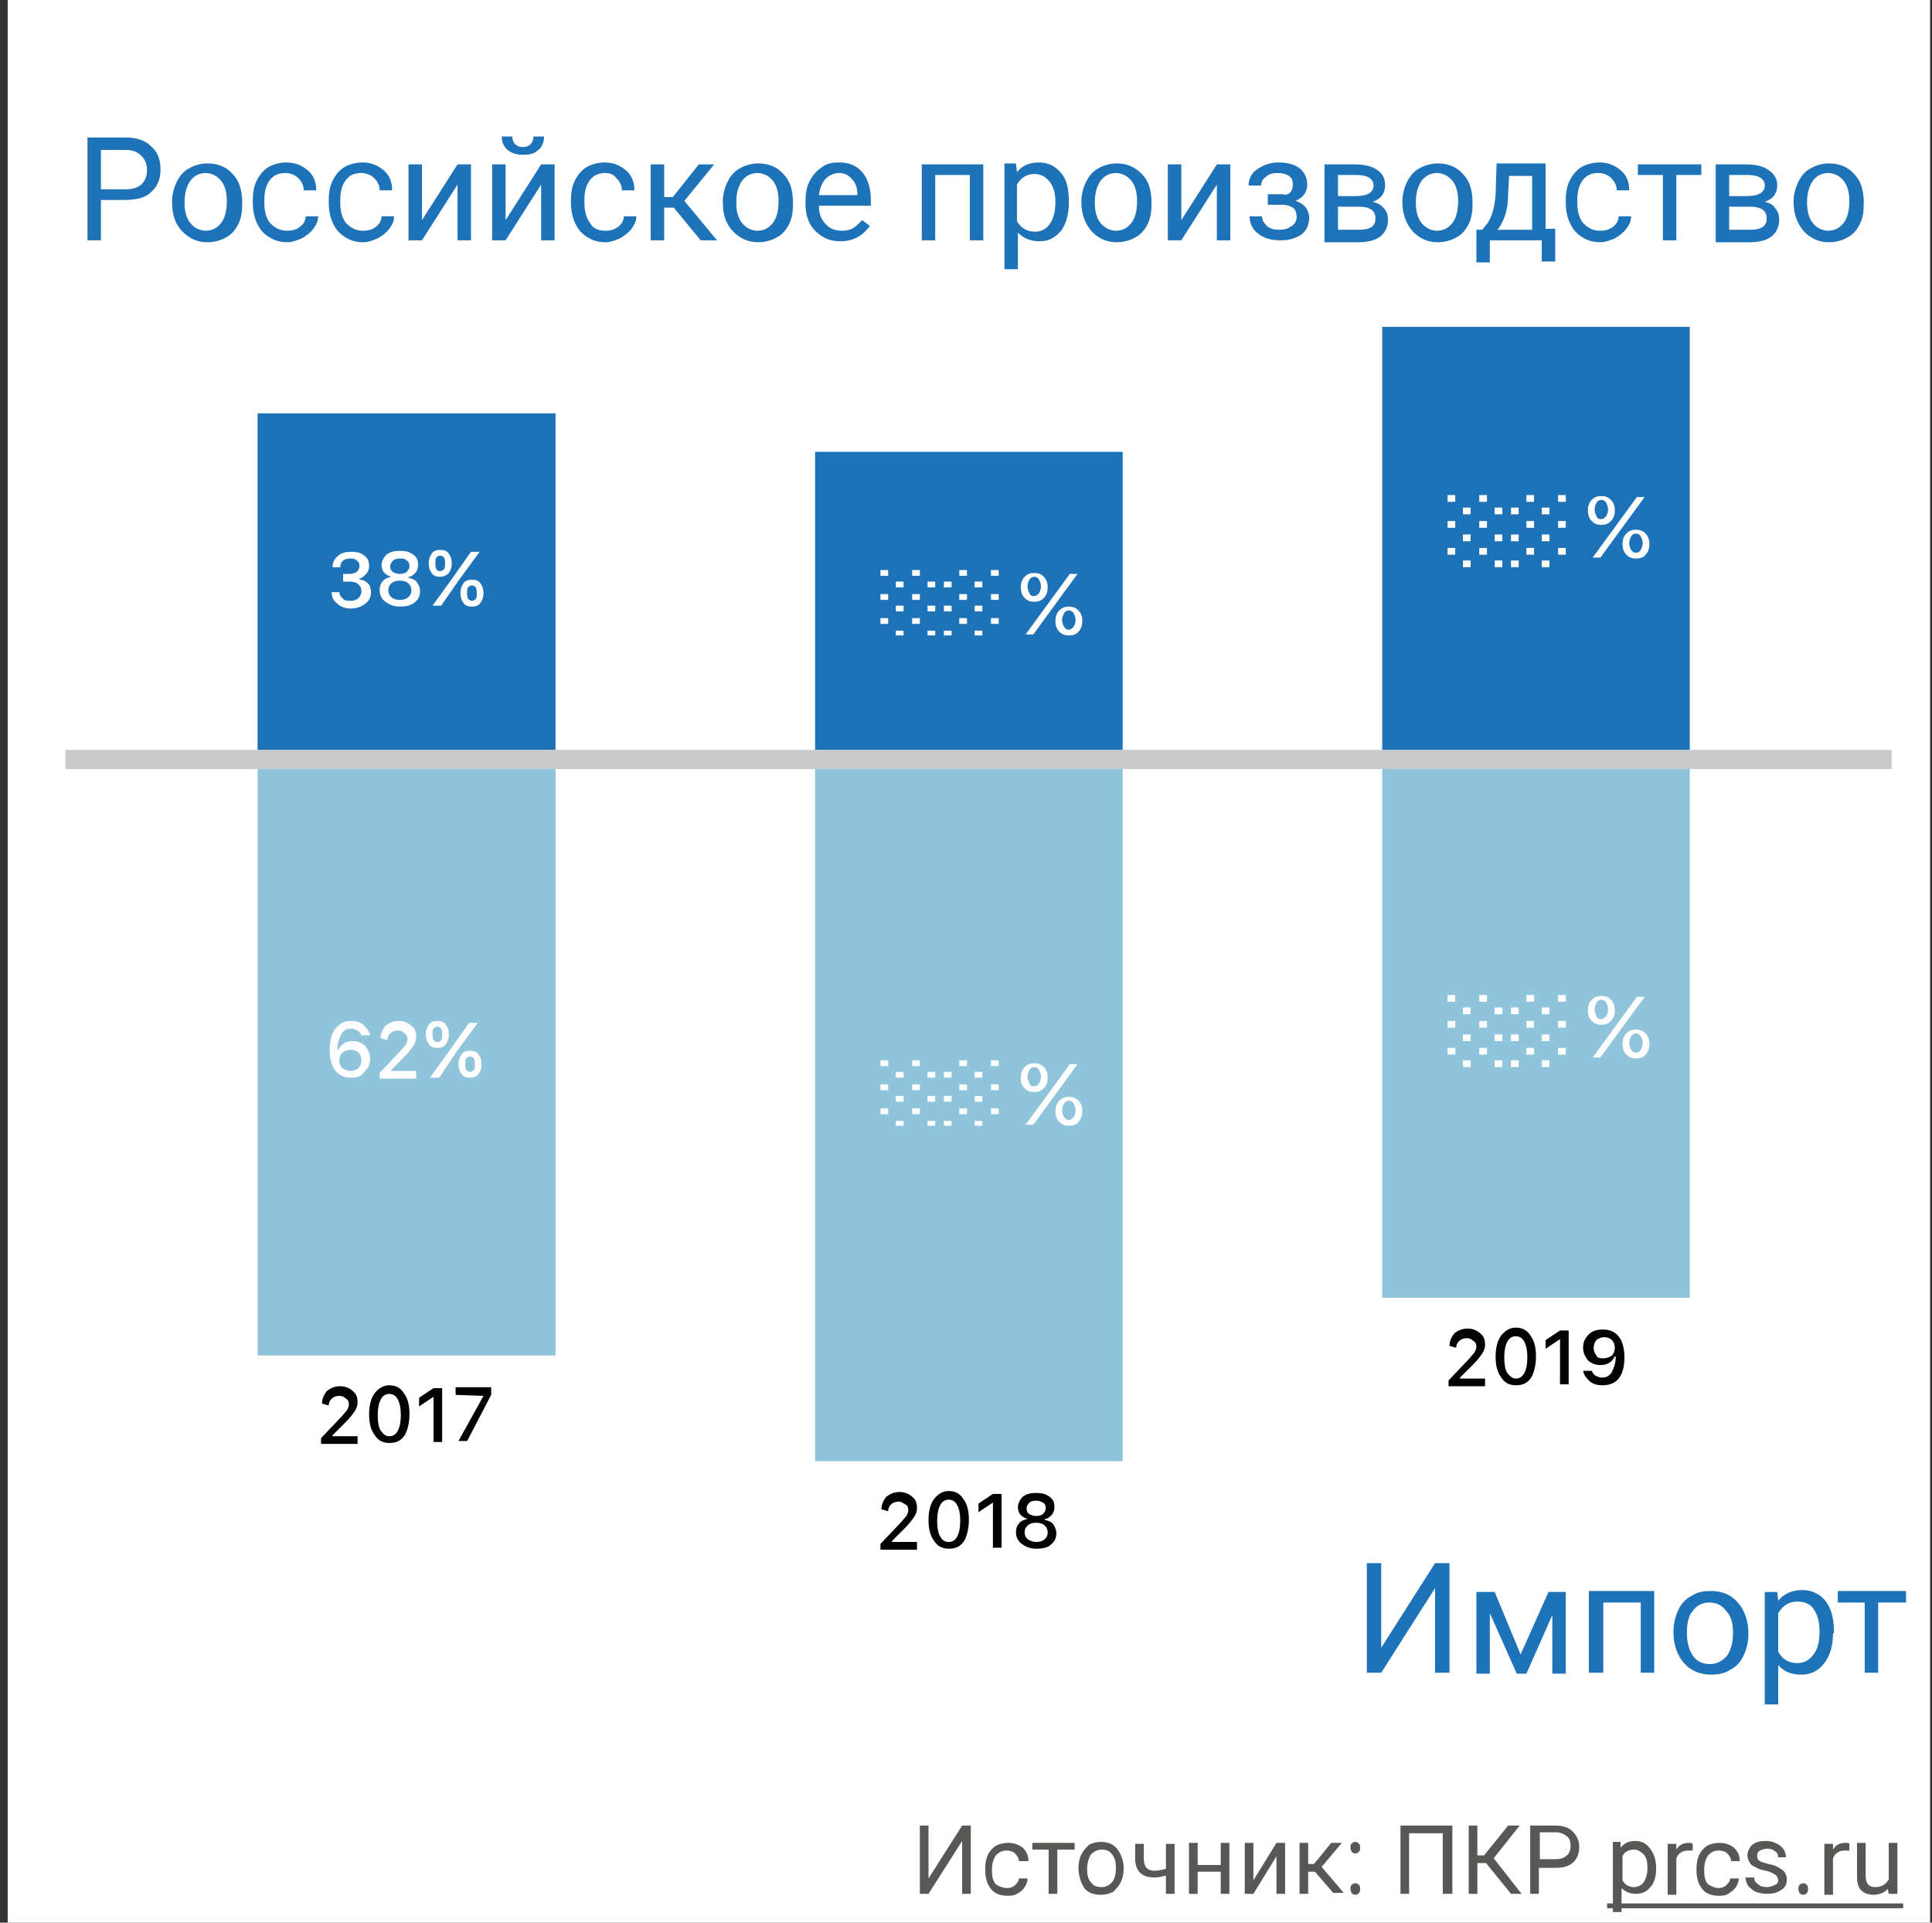 <svg xmlns="http://www.w3.org/2000/svg" xmlns:xlink="http://www.w3.org/1999/xlink" id="Layer_1" x="0" y="0" version="1.1" viewBox="0 0 201 200" xml:space="preserve"><rect x="0" y="0" width="201" height="200" fill="#333333" stroke="none"/><style>.st0{fill:#fff}.st1{fill:#1e72b8}.st2{fill:#8fc4db}.st3{fill:#020203}.st4{fill:#575756}</style><path d="M.8 0h200v200H.8z" class="st0"/><path d="M26.8 43h31v35h-31zM84.8 47h32v31h-32zM143.8 34h32v44h-32z" class="st1"/><path d="M143.8 78h32v57h-32zM84.8 78h32v74h-32zM26.8 78h31v63h-31z" class="st2"/><path d="M150.8 140c0-.5.2-.9.5-1.3.4-.3.8-.5 1.4-.5.5 0 1 .2 1.3.5.4.3.5.7.5 1.2 0 .3-.1.6-.3.9-.2.3-.5.7-1 1.2l-1.3 1.3v.1h2.6v.8h-3.8v-.6l1.9-2c.4-.4.6-.7.8-.9.1-.2.2-.4.2-.6 0-.3-.1-.5-.3-.6-.2-.2-.4-.3-.7-.3-.3 0-.6.1-.8.3-.2.2-.3.4-.3.7l-.7-.2zM157.7 144.1c-.7 0-1.2-.3-1.5-.8-.4-.5-.6-1.2-.6-2.2 0-.9.2-1.7.6-2.2.4-.5.9-.8 1.5-.8.7 0 1.2.3 1.5.8.4.5.6 1.2.6 2.2 0 .9-.2 1.7-.5 2.2-.4.6-.9.8-1.6.8zm0-.7c.4 0 .7-.2.9-.6.2-.4.3-.9.3-1.6 0-.7-.1-1.2-.3-1.6-.2-.4-.5-.6-.9-.6s-.7.2-.9.6c-.2.4-.3.9-.3 1.6 0 .7.1 1.3.3 1.6.3.4.6.6.9.6zM162.3 139.3l-1.5 1v-.9l1.5-1h.9v5.6h-.9v-4.7zM166.7 144.1c-.5 0-.9-.1-1.3-.4-.3-.3-.6-.6-.7-1.1h.9c.1.2.2.4.4.5.2.1.4.2.7.2.4 0 .8-.2 1-.6.2-.4.4-.9.4-1.6h-.1c-.3.6-.8.9-1.5.9-.5 0-1-.2-1.3-.5-.3-.4-.5-.8-.5-1.3 0-.6.2-1 .6-1.4.4-.4.9-.5 1.5-.5.9 0 1.5.4 1.9 1.2.2.5.3 1 .3 1.7 0 1-.2 1.7-.6 2.2-.4.5-1 .7-1.7.7zm.1-2.8c.3 0 .6-.1.9-.3.2-.2.3-.5.3-.8 0-.3-.1-.6-.3-.8-.2-.2-.5-.3-.8-.3-.3 0-.6.1-.8.3-.2.2-.3.5-.3.8 0 .3.1.6.3.8 0 .2.3.3.7.3zM91.7 157c0-.5.2-.9.5-1.3.4-.3.8-.5 1.4-.5.5 0 1 .2 1.3.5.4.3.5.7.5 1.2 0 .3-.1.6-.3.9-.2.3-.5.7-1 1.2l-1.3 1.3v.1h2.6v.8h-3.8v-.6l1.9-2c.4-.4.6-.7.8-.9.1-.2.2-.4.2-.6 0-.3-.1-.5-.3-.6s-.4-.3-.7-.3c-.3 0-.6.1-.8.3-.2.2-.3.4-.3.7l-.7-.2zM98.7 161.1c-.7 0-1.2-.3-1.5-.8-.4-.5-.6-1.2-.6-2.2 0-.9.2-1.7.6-2.2s.9-.8 1.5-.8c.7 0 1.2.3 1.5.8.4.5.6 1.2.6 2.2 0 .9-.2 1.7-.5 2.2-.4.6-.9.8-1.6.8zm0-.7c.4 0 .7-.2.9-.6.2-.4.3-.9.3-1.6 0-.7-.1-1.2-.3-1.6-.2-.4-.5-.6-.9-.6s-.7.2-.9.6c-.2.4-.3.9-.3 1.6 0 .7.1 1.3.3 1.6.2.4.5.6.9.6zM103.3 156.3l-1.5 1v-.9l1.5-1h.9v5.6h-.9v-4.7zM107.8 161.1c-.6 0-1.1-.2-1.5-.5-.4-.3-.6-.7-.6-1.2 0-.4.1-.7.3-.9.2-.3.5-.4.9-.5-.3-.1-.5-.2-.7-.4-.2-.2-.3-.5-.3-.8 0-.4.2-.8.5-1.1.4-.3.8-.4 1.4-.4.6 0 1 .1 1.4.4.4.3.5.6.5 1.1 0 .3-.1.6-.3.8-.2.2-.4.4-.7.4v.1c.4.1.7.2.9.5.2.3.3.6.3.9 0 .5-.2.9-.6 1.2-.3.3-.9.4-1.5.4zm0-.7c.4 0 .7-.1.9-.3.2-.2.3-.4.3-.7s-.1-.5-.3-.7c-.2-.2-.5-.3-.9-.3s-.7.1-.9.3c-.2.2-.3.4-.3.7s.1.5.3.7c.3.2.6.3.9.3zm0-2.7c.3 0 .6-.1.7-.2.2-.2.3-.4.3-.6 0-.3-.1-.5-.3-.6s-.4-.2-.7-.2-.6.1-.7.2c-.2.2-.3.4-.3.6 0 .3.1.5.3.6.2.1.4.2.7.2zM33.5 146c0-.5.2-.9.5-1.3.4-.3.8-.5 1.4-.5.5 0 1 .2 1.3.5.4.3.5.7.5 1.2 0 .3-.1.6-.3.9-.2.3-.5.7-1 1.2l-1.3 1.3v.1h2.6v.8h-3.8v-.6l1.9-2c.4-.4.6-.7.8-.9.1-.2.2-.4.2-.6 0-.3-.1-.5-.3-.6-.2-.2-.4-.3-.7-.3-.3 0-.6.1-.8.3-.2.2-.3.4-.3.7l-.7-.2zM40.5 150.1c-.7 0-1.2-.3-1.5-.8-.4-.5-.6-1.2-.6-2.2 0-.9.2-1.7.6-2.2.4-.5.9-.8 1.5-.8.7 0 1.2.3 1.5.8.4.5.6 1.2.6 2.2 0 .9-.2 1.7-.5 2.2-.4.6-.9.8-1.6.8zm0-.7c.4 0 .7-.2.9-.6.2-.4.3-.9.3-1.6 0-.7-.1-1.2-.3-1.6-.2-.4-.5-.6-.9-.6s-.7.2-.9.6c-.2.4-.3.9-.3 1.6 0 .7.1 1.3.3 1.6.3.4.5.6.9.6zM45.1 145.3l-1.5 1v-.9l1.5-1h.9v5.6h-.9v-4.7zM50.3 145.2l-2.9-.1v-.8h3.7v.8l-2.5 4.8h-.9l2.6-4.7z" class="st3"/><path d="M149.3 162.6h1.5V174h-1.5v-8.8l-5.6 8.8h-1.5v-11.4h1.5v8.8l5.6-8.8zM158.2 172.1l2.9-6.5h1.8v8.5h-1.4V168l-2.7 6.1h-1l-2.8-6.3v6.3h-1.4v-8.5h1.9l2.7 6.5zM172.1 174h-1.4v-7.3h-3.9v7.3h-1.5v-8.5h6.8v8.5zM174.1 169.7c0-.8.2-1.6.5-2.2.3-.7.8-1.2 1.4-1.5.6-.4 1.2-.5 2-.5 1.2 0 2.1.4 2.8 1.2.7.8 1.1 1.9 1.1 3.2v.1c0 .8-.2 1.6-.5 2.2-.3.7-.8 1.2-1.4 1.5-.6.4-1.3.5-2 .5-1.1 0-2.1-.4-2.8-1.2-.7-.8-1.1-1.9-1.1-3.2v-.1zm1.4.2c0 .9.2 1.7.6 2.3.4.6 1 .9 1.8.9.7 0 1.3-.3 1.8-.9.4-.6.6-1.4.6-2.4 0-.9-.2-1.7-.7-2.2-.4-.6-1-.9-1.8-.9-.7 0-1.3.3-1.7.9-.4.4-.6 1.2-.6 2.3zM190.7 169.9c0 1.3-.3 2.3-.9 3.1-.6.8-1.4 1.2-2.4 1.2s-1.8-.3-2.4-1v4.1h-1.4v-11.7h1.3l.1.9c.6-.7 1.4-1.1 2.5-1.1 1 0 1.8.4 2.4 1.1.6.8.9 1.8.9 3.2v.2zm-1.4-.2c0-1-.2-1.7-.6-2.3-.4-.6-1-.8-1.7-.8-.9 0-1.5.4-2 1.2v4c.4.8 1.1 1.2 2 1.2.7 0 1.2-.3 1.6-.8.5-.6.7-1.4.7-2.5zM198.2 166.7h-2.8v7.3H194v-7.3h-2.8v-1.2h7.1v1.2zM10.5 20.8V25H9.1V14.3H13c1.2 0 2.1.3 2.7.9.7.6 1 1.4 1 2.4s-.3 1.8-1 2.4c-.6.6-1.6.8-2.8.8h-2.4zm0-1.1H13c.8 0 1.3-.2 1.7-.5.4-.4.6-.9.6-1.5s-.2-1.1-.6-1.5c-.4-.4-.9-.6-1.6-.6h-2.6v4.1zM17.9 21c0-.8.2-1.5.5-2.1.3-.6.7-1.1 1.3-1.4.5-.3 1.2-.5 1.9-.5 1.1 0 2 .4 2.6 1.1.7.7 1 1.7 1 3v.1c0 .8-.1 1.5-.4 2.1-.3.6-.7 1.1-1.3 1.4-.5.3-1.2.5-1.9.5-1.1 0-1.9-.4-2.6-1.1-.8-.8-1.1-1.8-1.1-3.1zm1.3.1c0 .9.2 1.6.6 2.1.4.5 1 .8 1.6.8.7 0 1.2-.3 1.6-.8.4-.5.6-1.3.6-2.3 0-.9-.2-1.6-.6-2.1-.4-.5-1-.8-1.6-.8-.7 0-1.2.3-1.6.8-.4.6-.6 1.3-.6 2.3zM29.9 24c.5 0 .9-.1 1.3-.4.4-.3.6-.7.6-1.1h1.3c0 .5-.2.9-.5 1.3s-.7.7-1.2 1c-.5.2-1 .4-1.5.4-1.1 0-1.9-.4-2.6-1.1-.6-.7-1-1.7-1-3v-.2c0-.8.1-1.5.4-2.1.3-.6.7-1.1 1.2-1.4.5-.3 1.2-.5 1.9-.5.9 0 1.6.3 2.2.8.6.5.9 1.2.9 2.1h-1.3c0-.5-.2-.9-.6-1.3-.3-.3-.8-.5-1.3-.5-.7 0-1.2.2-1.6.7-.4.5-.6 1.2-.6 2.1v.3c0 .9.2 1.6.6 2.1.6.6 1.1.8 1.8.8zM37.8 24c.5 0 .9-.1 1.3-.4.4-.3.6-.7.6-1.1H41c0 .5-.2.9-.5 1.3s-.7.7-1.2 1c-.5.2-1 .4-1.5.4-1.1 0-1.9-.4-2.6-1.1-.6-.7-1-1.7-1-3v-.2c0-.8.1-1.5.4-2.1.3-.6.7-1.1 1.2-1.4.5-.3 1.2-.5 1.9-.5.9 0 1.6.3 2.2.8.6.5.9 1.2.9 2.1h-1.3c0-.5-.2-.9-.6-1.3-.3-.3-.8-.5-1.3-.5-.7 0-1.2.2-1.6.7-.4.5-.6 1.2-.6 2.1v.3c0 .9.2 1.6.6 2.1.6.6 1.1.8 1.8.8zM47.6 17.1H49V25h-1.4v-5.8L43.9 25h-1.4v-7.9h1.4v5.8l3.7-5.8zM56.3 17.1h1.4V25h-1.4v-5.8L52.6 25h-1.4v-7.9h1.4v5.8l3.7-5.8zm.3-2.9c0 .6-.2 1.1-.6 1.4-.4.4-.9.5-1.6.5-.7 0-1.2-.2-1.6-.5-.4-.4-.6-.8-.6-1.4h1.1c0 .3.1.6.3.8.2.2.5.3.8.3.3 0 .6-.1.8-.3.2-.2.3-.5.3-.8h1.1zM63 24c.5 0 .9-.1 1.3-.4.4-.3.6-.7.6-1.1h1.3c0 .5-.2.9-.5 1.3s-.7.7-1.2 1c-.5.2-1 .4-1.5.4-1.1 0-1.9-.4-2.6-1.1-.6-.7-1-1.7-1-3v-.2c0-.8.1-1.5.4-2.1.3-.6.7-1.1 1.2-1.4.5-.3 1.2-.5 1.9-.5.9 0 1.6.3 2.2.8.6.5.9 1.2.9 2.1h-1.3c0-.5-.2-.9-.6-1.3-.2-.3-.6-.5-1.1-.5-.7 0-1.2.2-1.6.7-.4.5-.6 1.2-.6 2.1v.3c0 .9.2 1.6.6 2.1.3.6.9.8 1.6.8zM70.1 21.6h-1V25h-1.4v-7.9h1.4v3.4h.9l2.7-3.4h1.6l-3.1 3.8 3.4 4.1h-1.7l-2.8-3.4zM75.2 21c0-.8.2-1.5.5-2.1.3-.6.7-1.1 1.3-1.4.5-.3 1.2-.5 1.9-.5 1.1 0 2 .4 2.6 1.1.7.7 1 1.7 1 3v.1c0 .8-.1 1.5-.4 2.1-.3.6-.7 1.1-1.3 1.4-.5.3-1.2.5-1.9.5-1.1 0-1.9-.4-2.6-1.1-.8-.8-1.1-1.8-1.1-3.1zm1.4.1c0 .9.2 1.6.6 2.1.4.5 1 .8 1.6.8.7 0 1.2-.3 1.6-.8.4-.5.6-1.3.6-2.3 0-.9-.2-1.6-.6-2.1-.4-.5-1-.8-1.6-.8-.7 0-1.2.3-1.6.8-.4.6-.6 1.3-.6 2.3zM87.4 25.1c-1.1 0-1.9-.4-2.6-1.1-.7-.7-1-1.7-1-2.8V21c0-.8.1-1.5.4-2.1.3-.6.7-1.1 1.3-1.5.5-.4 1.1-.5 1.8-.5 1 0 1.8.3 2.4 1 .6.7.9 1.7.9 2.9v.6h-5.4c0 .8.2 1.4.7 1.9.4.5 1 .7 1.7.7.5 0 .9-.1 1.2-.3.3-.2.6-.5.9-.8l.8.6c-.8 1.1-1.8 1.6-3.1 1.6zm-.1-7.1c-.5 0-1 .2-1.4.6-.4.4-.6 1-.7 1.7h4v-.1c0-.7-.2-1.2-.6-1.6-.3-.4-.8-.6-1.3-.6zM102.3 25h-1.4v-6.8h-3.6V25h-1.4v-7.9h6.4V25zM111.2 21.1c0 1.2-.3 2.2-.8 2.9-.6.7-1.3 1.1-2.2 1.1-1 0-1.7-.3-2.3-.9V28h-1.4V17h1.2l.1.9c.6-.7 1.3-1 2.3-1 1 0 1.7.4 2.3 1.1.6.7.8 1.7.8 3v.1zm-1.4-.1c0-.9-.2-1.6-.6-2.1-.4-.5-.9-.8-1.6-.8-.8 0-1.4.4-1.8 1.1V23c.4.7 1 1.1 1.9 1.1.6 0 1.2-.3 1.5-.8.4-.5.6-1.3.6-2.3zM112.5 21c0-.8.2-1.5.5-2.1.3-.6.7-1.1 1.3-1.4.5-.3 1.2-.5 1.9-.5 1.1 0 1.9.4 2.6 1.1.7.7 1 1.7 1 3v.1c0 .8-.1 1.5-.4 2.1-.3.6-.7 1.1-1.3 1.4-.5.3-1.2.5-1.9.5-1.1 0-1.9-.4-2.6-1.1-.7-.8-1.1-1.8-1.1-3.1zm1.4.1c0 .9.2 1.6.6 2.1.4.5 1 .8 1.6.8.7 0 1.2-.3 1.6-.8.4-.5.6-1.3.6-2.3 0-.9-.2-1.6-.6-2.1-.4-.5-1-.8-1.6-.8-.7 0-1.2.3-1.6.8-.4.6-.6 1.3-.6 2.3zM126.6 17.1h1.4V25h-1.4v-5.8l-3.7 5.8h-1.4v-7.9h1.4v5.8l3.7-5.8zM134.5 19.2c0-.4-.1-.7-.4-.9-.3-.2-.7-.3-1.2-.3s-.9.1-1.2.4c-.3.2-.5.5-.5.9h-1.3c0-.7.3-1.3.9-1.7.6-.4 1.3-.7 2.2-.7.9 0 1.7.2 2.2.6.5.4.8 1 .8 1.7 0 .4-.1.7-.3 1-.2.3-.5.5-.9.7.9.3 1.4.9 1.4 1.8 0 .7-.3 1.3-.8 1.7-.6.4-1.3.6-2.2.6-.9 0-1.7-.2-2.3-.7-.6-.4-.9-1.1-.9-1.8h1.3c0 .4.2.7.5 1 .3.3.8.4 1.3.4s.9-.1 1.3-.4c.3-.2.5-.5.5-.9s-.1-.8-.4-1c-.3-.2-.7-.3-1.2-.3h-1.4v-1.1h1.5c.6.2 1.1-.2 1.1-1zM137.8 25v-7.9h3.1c1.1 0 1.9.2 2.4.6.6.4.8.9.8 1.6 0 .4-.1.7-.3 1-.2.3-.5.5-1 .7.5.1.9.3 1.2.7.3.3.4.7.4 1.2 0 .7-.3 1.3-.8 1.7-.5.4-1.3.6-2.3.6h-3.5zm1.4-3.5v2.4h2.2c.6 0 1-.1 1.3-.3.3-.2.4-.5.4-.9 0-.8-.6-1.2-1.7-1.2h-2.2zm0-1.1h1.8c1.3 0 1.9-.4 1.9-1.1s-.6-1.1-1.8-1.1h-1.9v2.2zM145.9 21c0-.8.2-1.5.5-2.1.3-.6.7-1.1 1.3-1.4.5-.3 1.2-.5 1.9-.5 1.1 0 2 .4 2.6 1.1.7.7 1 1.7 1 3v.1c0 .8-.1 1.5-.4 2.1-.3.6-.7 1.1-1.3 1.4-.5.3-1.2.5-1.9.5-1.1 0-1.9-.4-2.6-1.1-.7-.8-1.1-1.8-1.1-3.1zm1.4.1c0 .9.2 1.6.6 2.1.4.5 1 .8 1.6.8.7 0 1.2-.3 1.6-.8.4-.5.6-1.3.6-2.3 0-.9-.2-1.6-.6-2.1-.4-.5-1-.8-1.6-.8-.7 0-1.2.3-1.6.8-.4.6-.6 1.3-.6 2.3zM154.2 23.9l.5-.6c.5-.7.8-1.7.9-3.1l.1-3.2h5.1v6.8h1v3.4h-1.4V25H155v2.3h-1.4v-3.4h.6zm1.6 0h3.6v-5.6H157l-.1 1.9c0 1.6-.4 2.8-1.1 3.7zM166.5 24c.5 0 .9-.1 1.3-.4.4-.3.6-.7.6-1.1h1.3c0 .5-.2.9-.5 1.3s-.7.7-1.2 1c-.5.2-1 .4-1.5.4-1.1 0-1.9-.4-2.6-1.1-.6-.7-1-1.7-1-3v-.2c0-.8.1-1.5.4-2.1.3-.6.7-1.1 1.2-1.4.5-.3 1.2-.5 1.9-.5.9 0 1.6.3 2.2.8.6.5.9 1.2.9 2.1h-1.3c0-.5-.2-.9-.6-1.3-.3-.3-.8-.5-1.3-.5-.7 0-1.2.2-1.6.7-.4.5-.6 1.2-.6 2.1v.3c0 .9.2 1.6.6 2.1.6.6 1.1.8 1.8.8zM177.1 18.2h-2.7V25H173v-6.8h-2.6v-1.1h6.6v1.1zM178.5 25v-7.9h3.1c1.1 0 1.9.2 2.4.6.6.4.9.9.9 1.6 0 .4-.1.7-.3 1-.2.3-.5.5-1 .7.5.1.9.3 1.1.7.3.3.4.7.4 1.2 0 .7-.3 1.3-.8 1.7-.5.4-1.3.6-2.3.6h-3.5zm1.4-3.5v2.4h2.2c.6 0 1-.1 1.3-.3.3-.2.4-.5.4-.9 0-.8-.6-1.2-1.7-1.2h-2.2zm0-1.1h1.8c1.3 0 1.9-.4 1.9-1.1s-.6-1.1-1.8-1.1h-1.9v2.2zM186.6 21c0-.8.2-1.5.5-2.1.3-.6.7-1.1 1.3-1.4.5-.3 1.2-.5 1.9-.5 1.1 0 2 .4 2.6 1.1.7.7 1 1.7 1 3v.1c0 .8-.1 1.5-.4 2.1-.3.6-.7 1.1-1.3 1.4-.5.3-1.2.5-1.9.5-1.1 0-1.9-.4-2.6-1.1-.7-.8-1.1-1.8-1.1-3.1zm1.4.1c0 .9.2 1.6.6 2.1.4.5 1 .8 1.6.8.7 0 1.2-.3 1.6-.8.4-.5.6-1.3.6-2.3 0-.9-.2-1.6-.6-2.1-.4-.5-1-.8-1.6-.8-.7 0-1.2.3-1.6.8-.4.6-.6 1.3-.6 2.3z" class="st1"/><path d="M100.1 189.9h.9v7.1h-.9v-5.5l-3.5 5.5h-.9v-7.1h.9v5.5l3.5-5.5zM104.8 196.4c.3 0 .6-.1.8-.3.2-.2.4-.4.4-.7h.9c0 .3-.1.6-.3.9-.2.3-.4.5-.8.7-.3.2-.7.2-1 .2-.7 0-1.3-.2-1.7-.7-.4-.5-.6-1.1-.6-2v-.2c0-.5.1-1 .3-1.4.2-.4.5-.7.8-.9.4-.2.8-.3 1.3-.3.6 0 1.1.2 1.5.5.4.4.6.8.6 1.4h-1c0-.3-.2-.6-.4-.8-.2-.2-.5-.3-.9-.3-.5 0-.8.2-1.1.5-.2.3-.4.8-.4 1.4v.2c0 .6.1 1.1.4 1.4.3.2.7.4 1.2.4zM111.8 192.4H110v4.6h-.9v-4.6h-1.7v-.7h4.4v.7zM112.2 194.3c0-.5.1-1 .3-1.4.2-.4.5-.7.8-1 .4-.2.8-.3 1.2-.3.7 0 1.3.2 1.7.7.4.5.7 1.2.7 2v.1c0 .5-.1 1-.3 1.4-.2.4-.5.7-.8 1-.4.2-.8.3-1.3.3-.7 0-1.3-.2-1.7-.7-.3-.5-.6-1.2-.6-2.1zm.9.1c0 .6.1 1.1.4 1.4.3.4.6.5 1.1.5.5 0 .8-.2 1.1-.5.3-.4.4-.9.4-1.5s-.1-1-.4-1.4c-.3-.4-.6-.5-1.1-.5-.4 0-.8.2-1.1.5-.2.3-.4.9-.4 1.5zM122.2 197h-.9v-1.9c-.4.1-.8.2-1.2.2-.7 0-1.2-.2-1.5-.5-.3-.3-.5-.8-.5-1.4v-1.6h.9v1.6c0 .8.4 1.2 1.1 1.2.4 0 .8-.1 1.2-.2v-2.6h.9v5.2zM127.9 197h-.9v-2.3h-2.4v2.3h-.9v-5.3h.9v2.3h2.4v-2.3h.9v5.3zM132.8 191.7h.9v5.3h-.9v-3.9l-2.4 3.9h-.9v-5.3h.9v3.9l2.4-3.9zM136.8 194.7h-.7v2.3h-.9v-5.3h.9v2.2h.6l1.8-2.2h1.1l-2.1 2.5 2.3 2.7h-1.1l-1.9-2.2zM140.5 196.5c0-.2 0-.3.1-.4.1-.1.2-.2.4-.2s.3.1.4.2c.1.1.1.2.1.4 0 .1 0 .3-.1.4-.1.1-.2.2-.4.2s-.3-.1-.4-.2c0-.1-.1-.2-.1-.4zm0-4.3c0-.2 0-.3.1-.4.1-.1.2-.2.4-.2s.3.1.4.2c.1.1.1.2.1.4s0 .3-.1.4c-.1.1-.2.2-.4.2s-.3-.1-.4-.2c0-.1-.1-.2-.1-.4zM151 197h-.9v-6.3h-3.5v6.3h-.9v-7.1h5.4v7.1zM154.6 193.8h-.9v3.2h-.9v-7.1h.9v3.1h.7l2.5-3.1h1.2l-2.7 3.4 2.9 3.7h-1.1l-2.6-3.2zM160.1 194.2v2.8h-.9v-7.1h2.6c.8 0 1.4.2 1.8.6.4.4.7.9.7 1.6 0 .7-.2 1.2-.6 1.6-.4.4-1 .6-1.9.6h-1.7zm0-.8h1.7c.5 0 .9-.1 1.2-.4.3-.2.4-.6.4-1s-.1-.8-.4-1-.6-.4-1.1-.4h-1.7v2.8zM172.3 194.4c0 .8-.2 1.5-.6 1.9-.4.5-.9.7-1.5.7s-1.1-.2-1.5-.6v2.5h-.9v-7.3h.8v.6c.4-.5.9-.7 1.5-.7s1.1.2 1.5.7c.5.6.7 1.3.7 2.2zm-.9-.1c0-.6-.1-1.1-.4-1.4s-.6-.5-1-.5c-.5 0-1 .2-1.2.7v2.5c.3.5.7.7 1.2.7.4 0 .8-.2 1-.5.2-.3.4-.8.4-1.5zM176 192.5h-.4c-.6 0-1 .3-1.2.8v3.8h-.9v-5.3h.9v.6c.3-.5.7-.7 1.3-.7.2 0 .3 0 .4.1v.7zM178.8 196.4c.3 0 .6-.1.8-.3.2-.2.4-.4.4-.7h.9c0 .3-.1.6-.3.9-.2.3-.5.5-.8.7-.3.2-.7.2-1 .2-.7 0-1.3-.2-1.7-.7-.4-.5-.6-1.1-.6-2v-.2c0-.5.1-1 .3-1.4.2-.4.5-.7.8-.9.4-.2.8-.3 1.3-.3.6 0 1.1.2 1.5.5.4.4.6.8.6 1.4h-.9c0-.3-.2-.6-.4-.8-.2-.2-.5-.3-.9-.3-.5 0-.8.2-1.1.5-.2.3-.4.8-.4 1.4v.2c0 .6.1 1.1.4 1.4.3.2.7.4 1.1.4zM185 195.6c0-.2-.1-.4-.3-.6-.2-.1-.5-.3-1-.4-.5-.1-.8-.2-1.1-.4-.3-.1-.5-.3-.6-.5-.1-.2-.2-.4-.2-.7 0-.4.2-.8.5-1.1.4-.3.8-.4 1.4-.4.6 0 1.1.2 1.5.5.4.3.6.7.6 1.2h-.8c0-.2-.1-.5-.3-.6-.2-.2-.5-.3-.8-.3-.3 0-.6.1-.8.2-.2.1-.3.3-.3.6 0 .2.1.4.3.5.2.1.5.2.9.3.5.1.8.2 1.1.4s.5.3.6.5c.1.2.2.4.2.7 0 .5-.2.9-.6 1.1-.4.3-.9.4-1.5.4-.4 0-.8-.1-1.1-.2s-.6-.4-.8-.6c-.2-.3-.3-.6-.3-.9h.9c0 .3.1.5.4.7.2.2.5.3.9.3.3 0 .6-.1.8-.2.3-.1.4-.3.4-.5zM187.1 196.5c0-.2 0-.3.1-.4.1-.1.2-.2.4-.2s.3.1.4.2c.1.1.1.2.1.4 0 .1 0 .3-.1.4-.1.1-.2.2-.4.2s-.3-.1-.4-.2c0-.1-.1-.2-.1-.4zM192.3 192.5h-.4c-.6 0-1 .3-1.2.8v3.8h-.9v-5.3h.9v.6c.3-.5.7-.7 1.3-.7.2 0 .3 0 .4.1v.7zM196.4 196.5c-.4.4-.9.6-1.5.6s-1-.2-1.3-.5c-.3-.3-.4-.8-.4-1.5v-3.4h.9v3.4c0 .8.3 1.2 1 1.2s1.1-.3 1.4-.8v-3.8h.9v5.3h-.9l-.1-.5z" class="st4"/><path d="M167.1 198H198v.5h-30.8v-.5z" class="st4"/><path fill="none" stroke="#cacacb" stroke-width="2" d="M6.8 79h190"/><path d="M35.7 59.7h.7c.3 0 .5-.1.7-.2.2-.2.3-.4.3-.6 0-.3-.1-.5-.3-.6-.2-.2-.4-.2-.7-.2s-.6.1-.7.2c-.2.2-.3.4-.3.7h-.8c0-.5.2-.9.6-1.2.3-.3.8-.4 1.4-.4.5 0 1 .1 1.3.4.4.3.5.6.5 1.1 0 .3-.1.6-.3.8-.2.2-.4.4-.7.5v.1c.4 0 .7.2.9.4.2.2.3.6.3.9 0 .5-.2.9-.6 1.2-.4.3-.9.5-1.5.5s-1.1-.2-1.4-.5c-.4-.3-.6-.7-.6-1.2h.8c0 .3.2.5.4.7.2.2.5.2.8.2.3 0 .6-.1.8-.3.2-.2.3-.4.3-.7 0-.3-.1-.5-.3-.7-.2-.2-.5-.3-.9-.3h-.7v-.8zM41.6 63.1c-.6 0-1.1-.2-1.5-.5-.4-.3-.6-.7-.6-1.2 0-.4.1-.7.3-.9.2-.3.5-.4.9-.5-.3-.1-.5-.2-.7-.4-.2-.2-.3-.5-.3-.8 0-.4.2-.8.5-1.1.4-.3.8-.4 1.4-.4.6 0 1 .1 1.4.4.4.3.5.6.5 1.1 0 .3-.1.6-.3.8-.2.2-.4.4-.7.4v.1c.4.1.7.2.9.5.2.3.3.6.3.9 0 .5-.2.9-.6 1.2-.4.3-.9.4-1.5.4zm0-.7c.4 0 .7-.1.9-.3.2-.2.3-.4.3-.7 0-.3-.1-.5-.3-.7-.2-.2-.5-.3-.9-.3s-.7.1-.9.3c-.2.2-.3.4-.3.7 0 .3.1.5.3.7.2.2.5.3.9.3zm0-2.7c.3 0 .6-.1.7-.2.2-.2.3-.4.3-.6 0-.3-.1-.5-.3-.6-.2-.2-.4-.2-.7-.2-.3 0-.6.1-.7.2-.2.2-.3.4-.3.6 0 .3.1.5.3.6.1.1.4.2.7.2zM49.1 62.5c.2 0 .3-.1.4-.2.1-.1.1-.3.1-.6 0-.2 0-.4-.1-.6-.1-.1-.2-.2-.4-.2s-.3.1-.4.2c-.1.1-.1.3-.1.6 0 .2 0 .4.1.6.1.1.3.2.4.2zm0 .6c-.4 0-.7-.1-.9-.4-.2-.3-.3-.6-.3-1s.1-.7.3-1c.2-.3.5-.4.9-.4s.7.1.9.4c.2.3.3.6.3 1s-.1.7-.3 1c-.2.3-.5.4-.9.4zM45.8 60c-.4 0-.7-.1-.9-.4-.2-.3-.3-.6-.3-1s.1-.7.3-1c.2-.3.5-.4.9-.4s.7.1.9.4c.2.3.3.6.3 1s-.1.7-.3 1c-.3.3-.6.4-.9.4zm-.8 3l2.1-2.9 1.9-2.7h.9l-2.2 3-1.8 2.6H45zm.8-3.6c.2 0 .3-.1.4-.2.1-.1.1-.3.1-.6 0-.2 0-.4-.1-.6-.1-.1-.2-.2-.4-.2s-.3.1-.4.2c-.1.1-.1.3-.1.6s0 .4.1.6c.1.2.2.2.4.2zM36.5 112.1c-.9 0-1.5-.4-1.9-1.2-.2-.5-.3-1-.3-1.7 0-1 .2-1.7.6-2.2.4-.5.9-.8 1.6-.8.5 0 .9.1 1.3.4.3.3.6.6.7 1.1h-.9c-.1-.2-.2-.4-.4-.5-.2-.1-.4-.2-.7-.2-.4 0-.8.2-1 .6-.2.4-.4.9-.4 1.6h.1c.3-.6.8-.9 1.5-.9.5 0 1 .2 1.3.5.3.4.5.8.5 1.3 0 .6-.2 1-.6 1.4-.3.5-.8.6-1.4.6zm0-.7c.3 0 .6-.1.8-.3.2-.2.3-.5.3-.8 0-.3-.1-.6-.3-.8-.2-.2-.5-.3-.8-.3-.3 0-.6.1-.9.3-.2.2-.3.5-.3.8 0 .3.1.6.3.8.3.2.6.3.9.3zM39.6 108c0-.5.2-.9.5-1.3.4-.3.8-.5 1.4-.5.5 0 1 .2 1.3.5.4.3.5.7.5 1.2 0 .3-.1.6-.3.9-.2.3-.5.7-1 1.2l-1.3 1.3v.1h2.6v.8h-3.8v-.6l1.9-2c.4-.4.6-.7.8-.9.1-.2.2-.4.2-.6 0-.3-.1-.5-.3-.6-.2-.2-.4-.3-.7-.3-.3 0-.6.1-.8.3-.2.2-.3.4-.3.7l-.7-.2zM48.9 111.5c.2 0 .3-.1.4-.2.1-.1.1-.3.1-.6 0-.2 0-.4-.1-.6-.1-.1-.2-.2-.4-.2s-.3.1-.4.2c-.1.1-.1.3-.1.6s0 .4.1.6c.1.1.2.2.4.2zm0 .6c-.4 0-.7-.1-.9-.4-.2-.3-.3-.6-.3-1s.1-.7.3-1c.2-.3.5-.4.9-.4s.7.1.9.4c.2.3.3.6.3 1s-.1.7-.3 1c-.2.3-.5.4-.9.4zm-3.4-3.1c-.4 0-.7-.1-.9-.4-.2-.3-.3-.6-.3-1s.1-.7.3-1c.2-.3.5-.4.9-.4s.7.1.9.4c.2.3.3.6.3 1s-.1.7-.3 1c-.2.3-.5.4-.9.4zm-.7 3l2.1-2.9 1.9-2.7h.9l-2.2 3-1.8 2.7h-.9zm.7-3.6c.2 0 .3-.1.4-.2.1-.1.1-.3.1-.6 0-.2 0-.4-.1-.6-.1-.1-.2-.2-.4-.2s-.3.1-.4.2c-.1.1-.1.3-.1.6s0 .4.1.6c.1.1.3.2.4.2zM170.2 57.5c.2 0 .4-.1.5-.3.1-.2.2-.4.2-.7 0-.3-.1-.5-.2-.7-.1-.2-.3-.3-.5-.3s-.4.1-.5.3c-.1.2-.2.4-.2.7 0 .3.1.5.2.7.2.3.4.3.5.3zm0 .6c-.4 0-.7-.1-1-.4-.3-.3-.4-.7-.4-1.1 0-.4.1-.8.4-1.1.3-.3.6-.4 1-.4s.7.1 1 .4c.3.3.4.7.4 1.1 0 .4-.1.8-.4 1.1-.2.3-.6.4-1 .4zm-3.6-3.5c-.4 0-.7-.1-1-.4-.3-.3-.4-.7-.4-1.1 0-.4.1-.8.4-1.1.3-.3.6-.4 1-.4s.7.1 1 .4c.3.3.4.7.4 1.1 0 .4-.1.8-.4 1.1-.3.3-.6.4-1 .4zm-.9 3.4l4.6-6.3h.8l-4.6 6.3h-.8zm.9-4c.2 0 .3-.1.5-.3.1-.2.2-.4.2-.7 0-.3-.1-.5-.2-.7-.1-.2-.3-.3-.5-.3s-.4.1-.5.3c-.1.2-.2.4-.2.7 0 .3.1.5.2.7.1.3.3.3.5.3z" class="st0"/><defs><path id="SVGID_1_" d="M149.8 51h13.7v8h-13.7z"/></defs><clipPath id="SVGID_2_"><use overflow="visible" xlink:href="#SVGID_1_"/></clipPath><g clip-path="url(#SVGID_2_)"><path d="M145.6 52.8h.8v.7h-.8v-.7zm3.3 0h.8v.7h-.8v-.7zm3.3 0h.8v.7h-.8v-.7zm-4.9 1.4h.8v.7h-.8v-.7zm3.3 0h.8v.7h-.8v-.7zm3.3 0h.8v.7h-.8v-.7zm-1.7 1.4h.8v.7h-.8v-.7zm-3.3 0h.8v.7h-.8v-.7zm-3.3 0h.8v.7h-.8v-.7zm8.3 1.4h.8v.7h-.8V57zm-3.3 0h.8v.7h-.8V57zm-3.3 0h.8v.7h-.8V57zm-1.7 1.3h.8v.7h-.8v-.7zm3.3 0h.8v.7h-.8v-.7zm3.3 0h.8v.7h-.8v-.7zm1.7 1.4h.8v.7h-.8v-.7zm-3.3 0h.8v.7h-.8v-.7zm-3.3 0h.8v.7h-.8v-.7zm-1.7 1.4h.8v.7h-.8v-.7zm3.3 0h.8v.7h-.8v-.7zm3.3 0h.8v.7h-.8v-.7zm-4.9 1.4h.8v.7h-.8v-.7zm3.3 0h.8v.7h-.8v-.7zm3.3 0h.8v.7h-.8v-.7zm-1.7 1.3h.8v.7h-.8v-.7zm-3.3 0h.8v.7h-.8v-.7zm-3.3 0h.8v.7h-.8v-.7zm1.7 1.4h.8v.7h-.8v-.7zm3.3 0h.8v.7h-.8v-.7zm3.3 0h.8v.7h-.8v-.7zm-6.6-13.7h.8v.7h-.8v-.7zm3.3 0h.8v.7h-.8v-.7zm3.3 0h.8v.7h-.8v-.7zm-8.3-1.4h.8v.7h-.8v-.7zm3.3 0h.8v.7h-.8v-.7zm3.3 0h.8v.7h-.8v-.7zm3.3 2.7h.8v.7h-.8v-.7zm0 2.8h.8v.7h-.8v-.7zm0 2.7h.8v.7h-.8v-.7zm0 2.8h.8v.7h-.8v-.7zm0 2.7h.8v.7h-.8v-.7zm0-13.7h.8v.7h-.8v-.7zM157.2 52.8h.8v.7h-.8v-.7zm3.2 0h.8v.7h-.8v-.7zm3.4 0h.8v.7h-.8v-.7zm-5 1.4h.8v.7h-.8v-.7zm3.3 0h.8v.7h-.8v-.7zm3.3 0h.8v.7h-.8v-.7zm-1.6 1.4h.8v.7h-.8v-.7zm-3.4 0h.8v.7h-.8v-.7zm-3.2 0h.8v.7h-.8v-.7zm8.2 1.4h.8v.7h-.8V57zm-3.3 0h.8v.7h-.8V57zm-3.3 0h.8v.7h-.8V57zm-1.6 1.3h.8v.7h-.8v-.7zm3.2 0h.8v.7h-.8v-.7zm3.4 0h.8v.7h-.8v-.7zm1.6 1.4h.8v.7h-.8v-.7zm-3.3 0h.8v.7h-.8v-.7zm-3.3 0h.8v.7h-.8v-.7zm-1.6 1.4h.8v.7h-.8v-.7zm3.2 0h.8v.7h-.8v-.7zm3.4 0h.8v.7h-.8v-.7zm-5 1.4h.8v.7h-.8v-.7zm3.3 0h.8v.7h-.8v-.7zm3.3 0h.8v.7h-.8v-.7zm-1.6 1.3h.8v.7h-.8v-.7zm-3.4 0h.8v.7h-.8v-.7zm-3.2 0h.8v.7h-.8v-.7zm1.6 1.4h.8v.7h-.8v-.7zm3.3 0h.8v.7h-.8v-.7zm3.3 0h.8v.7h-.8v-.7zm-6.6-13.7h.8v.7h-.8v-.7zm3.3 0h.8v.7h-.8v-.7zm3.3 0h.8v.7h-.8v-.7zm-8.2-1.4h.8v.7h-.8v-.7zm3.2 0h.8v.7h-.8v-.7zm3.4 0h.8v.7h-.8v-.7zm3.3 2.7h.8v.7h-.8v-.7zm0 2.8h.8v.7h-.8v-.7zm0 2.7h.8v.7h-.8v-.7zm0 2.8h.8v.7h-.8v-.7zm0 2.7h.8v.7h-.8v-.7zm0-13.7h.8v.7h-.8v-.7zM168.7 52.8h.8v.7h-.8v-.7zm3.3 0h.8v.7h-.8v-.7zm3.3 0h.8v.7h-.8v-.7zm-5 1.4h.8v.7h-.8v-.7zm3.3 0h.8v.7h-.8v-.7zm3.4 0h.8v.7h-.8v-.7zm-1.7 1.4h.8v.7h-.8v-.7zm-3.3 0h.8v.7h-.8v-.7zm-3.3 0h.8v.7h-.8v-.7zM177 57h.8v.7h-.8V57zm-3.4 0h.8v.7h-.8V57zm-3.3 0h.8v.7h-.8V57zm-1.6 1.3h.8v.7h-.8v-.7zm3.3 0h.8v.7h-.8v-.7zm3.3 0h.8v.7h-.8v-.7zm1.7 1.4h.8v.7h-.8v-.7zm-3.4 0h.8v.7h-.8v-.7zm-3.3 0h.8v.7h-.8v-.7zm-1.6 1.4h.8v.7h-.8v-.7zm3.3 0h.8v.7h-.8v-.7zm3.3 0h.8v.7h-.8v-.7zm-5 1.4h.8v.7h-.8v-.7zm3.3 0h.8v.7h-.8v-.7zm3.4 0h.8v.7h-.8v-.7zm-1.7 1.3h.8v.7h-.8v-.7zm-3.3 0h.8v.7h-.8v-.7zm-3.3 0h.8v.7h-.8v-.7zm1.6 1.4h.8v.7h-.8v-.7zm3.3 0h.8v.7h-.8v-.7zm3.4 0h.8v.7h-.8v-.7zm-6.7-13.7h.8v.7h-.8v-.7zm3.3 0h.8v.7h-.8v-.7zm3.4 0h.8v.7h-.8v-.7zm-8.3-1.4h.8v.7h-.8v-.7zm3.3 0h.8v.7h-.8v-.7zm3.3 0h.8v.7h-.8v-.7zm3.3 2.7h.8v.7h-.8v-.7zm0 2.8h.8v.7h-.8v-.7zm0 2.7h.8v.7h-.8v-.7zm0 2.8h.8v.7h-.8v-.7zm0 2.7h.8v.7h-.8v-.7zm0-13.7h.8v.7h-.8v-.7z" class="st0"/></g><path d="M170.2 109.5c.2 0 .4-.1.5-.3.1-.2.2-.4.2-.7 0-.3-.1-.5-.2-.7-.1-.2-.3-.3-.5-.3s-.4.1-.5.3c-.1.2-.2.4-.2.7s.1.5.2.7c.2.3.4.3.5.3zm0 .6c-.4 0-.7-.1-1-.4-.3-.3-.4-.7-.4-1.1 0-.4.1-.8.4-1.1.3-.3.6-.4 1-.4s.7.1 1 .4c.3.3.4.7.4 1.1 0 .4-.1.8-.4 1.1-.2.3-.6.4-1 .4zm-3.6-3.5c-.4 0-.7-.1-1-.4-.3-.3-.4-.6-.4-1.1 0-.4.1-.8.4-1.1.3-.3.6-.4 1-.4s.7.1 1 .4c.3.3.4.7.4 1.1 0 .4-.1.8-.4 1.1-.3.3-.6.4-1 .4zm-.9 3.4l4.6-6.3h.8l-4.6 6.3h-.8zm.9-4c.2 0 .3-.1.5-.3.1-.2.2-.4.2-.7 0-.3-.1-.5-.2-.7-.1-.2-.3-.3-.5-.3s-.4.1-.5.3c-.1.2-.2.4-.2.7s.1.5.2.7c.1.3.3.3.5.3z" class="st0"/><defs><path id="SVGID_3_" d="M149.8 103h13.7v8h-13.7z"/></defs><clipPath id="SVGID_4_"><use overflow="visible" xlink:href="#SVGID_3_"/></clipPath><g clip-path="url(#SVGID_4_)"><path d="M145.6 104.8h.8v.7h-.8v-.7zm3.3 0h.8v.7h-.8v-.7zm3.3 0h.8v.7h-.8v-.7zm-4.9 1.4h.8v.7h-.8v-.7zm3.3 0h.8v.7h-.8v-.7zm3.3 0h.8v.7h-.8v-.7zm-1.7 1.4h.8v.7h-.8v-.7zm-3.3 0h.8v.7h-.8v-.7zm-3.3 0h.8v.7h-.8v-.7zm8.3 1.4h.8v.7h-.8v-.7zm-3.3 0h.8v.7h-.8v-.7zm-3.3 0h.8v.7h-.8v-.7zm-1.7 1.3h.8v.7h-.8v-.7zm3.3 0h.8v.7h-.8v-.7zm3.3 0h.8v.7h-.8v-.7zm1.7 1.4h.8v.7h-.8v-.7zm-3.3 0h.8v.7h-.8v-.7zm-3.3 0h.8v.7h-.8v-.7zm-1.7 1.4h.8v.7h-.8v-.7zm3.3 0h.8v.7h-.8v-.7zm3.3 0h.8v.7h-.8v-.7zm-4.9 1.4h.8v.7h-.8v-.7zm3.3 0h.8v.7h-.8v-.7zm3.3 0h.8v.7h-.8v-.7zm-1.7 1.3h.8v.7h-.8v-.7zm-3.3 0h.8v.7h-.8v-.7zm-3.3 0h.8v.7h-.8v-.7zm1.7 1.4h.8v.7h-.8v-.7zm3.3 0h.8v.7h-.8v-.7zm3.3 0h.8v.7h-.8v-.7zm-6.6-13.7h.8v.7h-.8v-.7zm3.3 0h.8v.7h-.8v-.7zm3.3 0h.8v.7h-.8v-.7zm-8.3-1.4h.8v.7h-.8v-.7zm3.3 0h.8v.7h-.8v-.7zm3.3 0h.8v.7h-.8v-.7zm3.3 2.7h.8v.7h-.8v-.7zm0 2.8h.8v.7h-.8v-.7zm0 2.7h.8v.7h-.8v-.7zm0 2.8h.8v.7h-.8v-.7zm0 2.7h.8v.7h-.8v-.7zm0-13.7h.8v.7h-.8v-.7zM157.2 104.8h.8v.7h-.8v-.7zm3.2 0h.8v.7h-.8v-.7zm3.4 0h.8v.7h-.8v-.7zm-5 1.4h.8v.7h-.8v-.7zm3.3 0h.8v.7h-.8v-.7zm3.3 0h.8v.7h-.8v-.7zm-1.6 1.4h.8v.7h-.8v-.7zm-3.4 0h.8v.7h-.8v-.7zm-3.2 0h.8v.7h-.8v-.7zm8.2 1.4h.8v.7h-.8v-.7zm-3.3 0h.8v.7h-.8v-.7zm-3.3 0h.8v.7h-.8v-.7zm-1.6 1.3h.8v.7h-.8v-.7zm3.2 0h.8v.7h-.8v-.7zm3.4 0h.8v.7h-.8v-.7zm1.6 1.4h.8v.7h-.8v-.7zm-3.3 0h.8v.7h-.8v-.7zm-3.3 0h.8v.7h-.8v-.7zm-1.6 1.4h.8v.7h-.8v-.7zm3.2 0h.8v.7h-.8v-.7zm3.4 0h.8v.7h-.8v-.7zm-5 1.4h.8v.7h-.8v-.7zm3.3 0h.8v.7h-.8v-.7zm3.3 0h.8v.7h-.8v-.7zm-1.6 1.3h.8v.7h-.8v-.7zm-3.4 0h.8v.7h-.8v-.7zm-3.2 0h.8v.7h-.8v-.7zm1.6 1.4h.8v.7h-.8v-.7zm3.3 0h.8v.7h-.8v-.7zm3.3 0h.8v.7h-.8v-.7zm-6.6-13.7h.8v.7h-.8v-.7zm3.3 0h.8v.7h-.8v-.7zm3.3 0h.8v.7h-.8v-.7zm-8.2-1.4h.8v.7h-.8v-.7zm3.2 0h.8v.7h-.8v-.7zm3.4 0h.8v.7h-.8v-.7zm3.3 2.7h.8v.7h-.8v-.7zm0 2.8h.8v.7h-.8v-.7zm0 2.7h.8v.7h-.8v-.7zm0 2.8h.8v.7h-.8v-.7zm0 2.7h.8v.7h-.8v-.7zm0-13.7h.8v.7h-.8v-.7zM168.7 104.8h.8v.7h-.8v-.7zm3.3 0h.8v.7h-.8v-.7zm3.3 0h.8v.7h-.8v-.7zm-5 1.4h.8v.7h-.8v-.7zm3.3 0h.8v.7h-.8v-.7zm3.4 0h.8v.7h-.8v-.7zm-1.7 1.4h.8v.7h-.8v-.7zm-3.3 0h.8v.7h-.8v-.7zm-3.3 0h.8v.7h-.8v-.7zm8.3 1.4h.8v.7h-.8v-.7zm-3.4 0h.8v.7h-.8v-.7zm-3.3 0h.8v.7h-.8v-.7zm-1.6 1.3h.8v.7h-.8v-.7zm3.3 0h.8v.7h-.8v-.7zm3.3 0h.8v.7h-.8v-.7zm1.7 1.4h.8v.7h-.8v-.7zm-3.4 0h.8v.7h-.8v-.7zm-3.3 0h.8v.7h-.8v-.7zm-1.6 1.4h.8v.7h-.8v-.7zm3.3 0h.8v.7h-.8v-.7zm3.3 0h.8v.7h-.8v-.7zm-5 1.4h.8v.7h-.8v-.7zm3.3 0h.8v.7h-.8v-.7zm3.4 0h.8v.7h-.8v-.7zm-1.7 1.3h.8v.7h-.8v-.7zm-3.3 0h.8v.7h-.8v-.7zm-3.3 0h.8v.7h-.8v-.7zm1.6 1.4h.8v.7h-.8v-.7zm3.3 0h.8v.7h-.8v-.7zm3.4 0h.8v.7h-.8v-.7zm-6.7-13.7h.8v.7h-.8v-.7zm3.3 0h.8v.7h-.8v-.7zm3.4 0h.8v.7h-.8v-.7zm-8.3-1.4h.8v.7h-.8v-.7zm3.3 0h.8v.7h-.8v-.7zm3.3 0h.8v.7h-.8v-.7zm3.3 2.7h.8v.7h-.8v-.7zm0 2.8h.8v.7h-.8v-.7zm0 2.7h.8v.7h-.8v-.7zm0 2.8h.8v.7h-.8v-.7zm0 2.7h.8v.7h-.8v-.7zm0-13.7h.8v.7h-.8v-.7z" class="st0"/></g><path d="M111.2 116.5c.2 0 .3-.1.5-.3.1-.2.2-.4.2-.7 0-.3-.1-.5-.2-.7-.1-.2-.3-.3-.5-.3s-.4.1-.5.3c-.1.2-.2.4-.2.7s.1.5.2.7c.2.3.4.3.5.3zm0 .6c-.4 0-.7-.1-1-.4-.3-.3-.4-.7-.4-1.1 0-.4.1-.8.4-1.1.3-.3.6-.4 1-.4s.7.1 1 .4c.3.3.4.7.4 1.1 0 .4-.1.8-.4 1.1-.2.3-.6.4-1 .4zm-3.6-3.5c-.4 0-.7-.1-1-.4-.3-.3-.4-.6-.4-1.1 0-.4.1-.8.4-1.1.3-.3.6-.4 1-.4s.7.1 1 .4c.3.3.4.7.4 1.1 0 .4-.1.8-.4 1.1-.3.3-.6.4-1 .4zm-.9 3.4l4.6-6.3h.8l-4.6 6.3h-.8zm.9-4c.2 0 .3-.1.5-.3.1-.2.2-.4.2-.7 0-.3-.1-.5-.2-.7-.1-.2-.3-.3-.5-.3s-.4.1-.5.3c-.1.2-.2.4-.2.7s.1.5.2.7c.1.3.3.3.5.3z" class="st0"/><g><defs><path id="SVGID_5_" d="M90.8 109.8h13.7v7.3H90.8z"/></defs><clipPath id="SVGID_6_"><use overflow="visible" xlink:href="#SVGID_5_"/></clipPath><g clip-path="url(#SVGID_6_)"><path d="M86.6 111.5h.8v.6h-.8v-.6zm3.3 0h.8v.6h-.8v-.6zm3.3 0h.8v.6h-.8v-.6zm-4.9 1.3h.8v.6h-.8v-.6zm3.3 0h.8v.6h-.8v-.6zm3.3 0h.8v.6h-.8v-.6zm-1.7 1.2h.8v.6h-.8v-.6zm-3.3 0h.8v.6h-.8v-.6zm-3.3 0h.8v.6h-.8v-.6zm8.3 1.3h.8v.6h-.8v-.6zm-3.3 0h.8v.6h-.8v-.6zm-3.3 0h.8v.6h-.8v-.6zm-1.7 1.3h.8v.6h-.8v-.6zm3.3 0h.8v.6h-.8v-.6zm3.3 0h.8v.6h-.8v-.6zm1.7 1.2h.8v.6h-.8v-.6zm-3.3 0h.8v.6h-.8v-.6zm-3.3 0h.8v.6h-.8v-.6zm-1.7 1.3h.8v.6h-.8v-.6zm3.3 0h.8v.6h-.8v-.6zm3.3 0h.8v.6h-.8v-.6zm-4.9 1.3h.8v.6h-.8v-.6zm3.3 0h.8v.6h-.8v-.6zm3.3 0h.8v.6h-.8v-.6zm-1.7 1.2h.8v.6h-.8v-.6zm-3.3 0h.8v.6h-.8v-.6zm-3.3 0h.8v.6h-.8v-.6zm1.7 1.3h.8v.6h-.8v-.6zm3.3 0h.8v.6h-.8v-.6zm3.3 0h.8v.6h-.8v-.6zm-6.6-12.6h.8v.6h-.8v-.6zm3.3 0h.8v.6h-.8v-.6zm3.3 0h.8v.6h-.8v-.6zm-8.3-1.3h.8v.6h-.8v-.6zm3.3 0h.8v.6h-.8v-.6zm3.3 0h.8v.6h-.8v-.6zm3.3 2.5h.8v.6h-.8v-.6zm0 2.5h.8v.6h-.8v-.6zm0 2.6h.8v.6h-.8v-.6zm0 2.5h.8v.6h-.8v-.6zm0 2.5h.8v.6h-.8v-.6zm0-12.6h.8v.6h-.8v-.6zM98.2 111.5h.8v.6h-.8v-.6zm3.2 0h.8v.6h-.8v-.6zm3.4 0h.8v.6h-.8v-.6zm-5 1.3h.8v.6h-.8v-.6zm3.3 0h.8v.6h-.8v-.6zm3.3 0h.8v.6h-.8v-.6zm-1.6 1.2h.8v.6h-.8v-.6zm-3.4 0h.8v.6h-.8v-.6zm-3.2 0h.8v.6h-.8v-.6zm8.2 1.3h.8v.6h-.8v-.6zm-3.3 0h.8v.6h-.8v-.6zm-3.3 0h.8v.6h-.8v-.6zm-1.6 1.3h.8v.6h-.8v-.6zm3.2 0h.8v.6h-.8v-.6zm3.4 0h.8v.6h-.8v-.6zm1.6 1.2h.8v.6h-.8v-.6zm-3.3 0h.8v.6h-.8v-.6zm-3.3 0h.8v.6h-.8v-.6zm-1.6 1.3h.8v.6h-.8v-.6zm3.2 0h.8v.6h-.8v-.6zm3.4 0h.8v.6h-.8v-.6zm-5 1.3h.8v.6h-.8v-.6zm3.3 0h.8v.6h-.8v-.6zm3.3 0h.8v.6h-.8v-.6zm-1.6 1.2h.8v.6h-.8v-.6zm-3.4 0h.8v.6h-.8v-.6zm-3.2 0h.8v.6h-.8v-.6zm1.6 1.3h.8v.6h-.8v-.6zm3.3 0h.8v.6h-.8v-.6zm3.3 0h.8v.6h-.8v-.6zm-6.6-12.6h.8v.6h-.8v-.6zm3.3 0h.8v.6h-.8v-.6zm3.3 0h.8v.6h-.8v-.6zm-8.2-1.3h.8v.6h-.8v-.6zm3.2 0h.8v.6h-.8v-.6zm3.4 0h.8v.6h-.8v-.6zm3.3 2.5h.8v.6h-.8v-.6zm0 2.5h.8v.6h-.8v-.6zm0 2.6h.8v.6h-.8v-.6zm0 2.5h.8v.6h-.8v-.6zm0 2.5h.8v.6h-.8v-.6zm0-12.6h.8v.6h-.8v-.6zM109.7 111.5h.8v.6h-.8v-.6zm3.3 0h.8v.6h-.8v-.6zm3.3 0h.8v.6h-.8v-.6zm-5 1.3h.8v.6h-.8v-.6zm3.3 0h.8v.6h-.8v-.6zm3.4 0h.8v.6h-.8v-.6zm-1.7 1.2h.8v.6h-.8v-.6zm-3.3 0h.8v.6h-.8v-.6zm-3.3 0h.8v.6h-.8v-.6zm8.3 1.3h.8v.6h-.8v-.6zm-3.4 0h.8v.6h-.8v-.6zm-3.3 0h.8v.6h-.8v-.6zm-1.6 1.3h.8v.6h-.8v-.6zm3.3 0h.8v.6h-.8v-.6zm3.3 0h.8v.6h-.8v-.6zm1.7 1.2h.8v.6h-.8v-.6zm-3.4 0h.8v.6h-.8v-.6zm-3.3 0h.8v.6h-.8v-.6zm-1.6 1.3h.8v.6h-.8v-.6zm3.3 0h.8v.6h-.8v-.6zm3.3 0h.8v.6h-.8v-.6zm-5 1.3h.8v.6h-.8v-.6zm3.3 0h.8v.6h-.8v-.6zm3.4 0h.8v.6h-.8v-.6zm-1.7 1.2h.8v.6h-.8v-.6zm-3.3 0h.8v.6h-.8v-.6zm-3.3 0h.8v.6h-.8v-.6zm1.6 1.3h.8v.6h-.8v-.6zm3.3 0h.8v.6h-.8v-.6zm3.4 0h.8v.6h-.8v-.6zm-6.7-12.6h.8v.6h-.8v-.6zm3.3 0h.8v.6h-.8v-.6zm3.4 0h.8v.6h-.8v-.6zm-8.3-1.3h.8v.6h-.8v-.6zm3.3 0h.8v.6h-.8v-.6zm3.3 0h.8v.6h-.8v-.6zm3.3 2.5h.8v.6h-.8v-.6zm0 2.5h.8v.6h-.8v-.6zm0 2.6h.8v.6h-.8v-.6zm0 2.5h.8v.6h-.8v-.6zm0 2.5h.8v.6h-.8v-.6zm0-12.6h.8v.6h-.8v-.6z" class="st0"/></g></g><path d="M111.2 65.5c.2 0 .3-.1.5-.3.1-.2.2-.4.2-.7 0-.3-.1-.5-.2-.7-.1-.2-.3-.3-.5-.3s-.4.1-.5.3c-.1.2-.2.4-.2.7 0 .3.1.5.2.7.2.3.4.3.5.3zm0 .6c-.4 0-.7-.1-1-.4-.3-.3-.4-.7-.4-1.1 0-.4.1-.8.4-1.1.3-.3.6-.4 1-.4s.7.1 1 .4c.3.3.4.7.4 1.1 0 .4-.1.8-.4 1.1-.2.3-.6.4-1 .4zm-3.6-3.5c-.4 0-.7-.1-1-.4-.3-.3-.4-.7-.4-1.1 0-.4.1-.8.4-1.1.3-.3.6-.4 1-.4s.7.1 1 .4c.3.3.4.7.4 1.1 0 .4-.1.8-.4 1.1-.3.3-.6.4-1 .4zm-.9 3.4l4.6-6.3h.8l-4.6 6.3h-.8zm.9-4c.2 0 .3-.1.5-.3.1-.2.2-.4.2-.7 0-.3-.1-.5-.2-.7-.1-.2-.3-.3-.5-.3s-.4.1-.5.3c-.1.2-.2.4-.2.7 0 .3.1.5.2.7.1.3.3.3.5.3z" class="st0"/><g><defs><path id="SVGID_7_" d="M90.8 58.8h13.7v7.3H90.8z"/></defs><clipPath id="SVGID_8_"><use overflow="visible" xlink:href="#SVGID_7_"/></clipPath><g clip-path="url(#SVGID_8_)"><path d="M86.6 60.5h.8v.6h-.8v-.6zm3.3 0h.8v.6h-.8v-.6zm3.3 0h.8v.6h-.8v-.6zm-4.9 1.3h.8v.6h-.8v-.6zm3.3 0h.8v.6h-.8v-.6zm3.3 0h.8v.6h-.8v-.6zM93.2 63h.8v.6h-.8V63zm-3.3 0h.8v.6h-.8V63zm-3.3 0h.8v.6h-.8V63zm8.3 1.3h.8v.6h-.8v-.6zm-3.3 0h.8v.6h-.8v-.6zm-3.3 0h.8v.6h-.8v-.6zm-1.7 1.3h.8v.6h-.8v-.6zm3.3 0h.8v.6h-.8v-.6zm3.3 0h.8v.6h-.8v-.6zm1.7 1.2h.8v.6h-.8v-.6zm-3.3 0h.8v.6h-.8v-.6zm-3.3 0h.8v.6h-.8v-.6zm-1.7 1.3h.8v.6h-.8v-.6zm3.3 0h.8v.6h-.8v-.6zm3.3 0h.8v.6h-.8v-.6zm-4.9 1.3h.8v.6h-.8v-.6zm3.3 0h.8v.6h-.8v-.6zm3.3 0h.8v.6h-.8v-.6zm-1.7 1.2h.8v.6h-.8v-.6zm-3.3 0h.8v.6h-.8v-.6zm-3.3 0h.8v.6h-.8v-.6zm1.7 1.3h.8v.6h-.8v-.6zm3.3 0h.8v.6h-.8v-.6zm3.3 0h.8v.6h-.8v-.6zm-6.6-12.6h.8v.6h-.8v-.6zm3.3 0h.8v.6h-.8v-.6zm3.3 0h.8v.6h-.8v-.6zM86.6 58h.8v.6h-.8V58zm3.3 0h.8v.6h-.8V58zm3.3 0h.8v.6h-.8V58zm3.3 2.5h.8v.6h-.8v-.6zm0 2.5h.8v.6h-.8V63zm0 2.6h.8v.6h-.8v-.6zm0 2.5h.8v.6h-.8v-.6zm0 2.5h.8v.6h-.8v-.6zm0-12.6h.8v.6h-.8V58zM98.2 60.5h.8v.6h-.8v-.6zm3.2 0h.8v.6h-.8v-.6zm3.4 0h.8v.6h-.8v-.6zm-5 1.3h.8v.6h-.8v-.6zm3.3 0h.8v.6h-.8v-.6zm3.3 0h.8v.6h-.8v-.6zm-1.6 1.2h.8v.6h-.8V63zm-3.4 0h.8v.6h-.8V63zm-3.2 0h.8v.6h-.8V63zm8.2 1.3h.8v.6h-.8v-.6zm-3.3 0h.8v.6h-.8v-.6zm-3.3 0h.8v.6h-.8v-.6zm-1.6 1.3h.8v.6h-.8v-.6zm3.2 0h.8v.6h-.8v-.6zm3.4 0h.8v.6h-.8v-.6zm1.6 1.2h.8v.6h-.8v-.6zm-3.3 0h.8v.6h-.8v-.6zm-3.3 0h.8v.6h-.8v-.6zm-1.6 1.3h.8v.6h-.8v-.6zm3.2 0h.8v.6h-.8v-.6zm3.4 0h.8v.6h-.8v-.6zm-5 1.3h.8v.6h-.8v-.6zm3.3 0h.8v.6h-.8v-.6zm3.3 0h.8v.6h-.8v-.6zm-1.6 1.2h.8v.6h-.8v-.6zm-3.4 0h.8v.6h-.8v-.6zm-3.2 0h.8v.6h-.8v-.6zm1.6 1.3h.8v.6h-.8v-.6zm3.3 0h.8v.6h-.8v-.6zm3.3 0h.8v.6h-.8v-.6zm-6.6-12.6h.8v.6h-.8v-.6zm3.3 0h.8v.6h-.8v-.6zm3.3 0h.8v.6h-.8v-.6zM98.2 58h.8v.6h-.8V58zm3.2 0h.8v.6h-.8V58zm3.4 0h.8v.6h-.8V58zm3.3 2.5h.8v.6h-.8v-.6zm0 2.5h.8v.6h-.8V63zm0 2.6h.8v.6h-.8v-.6zm0 2.5h.8v.6h-.8v-.6zm0 2.5h.8v.6h-.8v-.6zm0-12.6h.8v.6h-.8V58zM109.7 60.5h.8v.6h-.8v-.6zm3.3 0h.8v.6h-.8v-.6zm3.3 0h.8v.6h-.8v-.6zm-5 1.3h.8v.6h-.8v-.6zm3.3 0h.8v.6h-.8v-.6zm3.4 0h.8v.6h-.8v-.6zm-1.7 1.2h.8v.6h-.8V63zm-3.3 0h.8v.6h-.8V63zm-3.3 0h.8v.6h-.8V63zm8.3 1.3h.8v.6h-.8v-.6zm-3.4 0h.8v.6h-.8v-.6zm-3.3 0h.8v.6h-.8v-.6zm-1.6 1.3h.8v.6h-.8v-.6zm3.3 0h.8v.6h-.8v-.6zm3.3 0h.8v.6h-.8v-.6zm1.7 1.2h.8v.6h-.8v-.6zm-3.4 0h.8v.6h-.8v-.6zm-3.3 0h.8v.6h-.8v-.6zm-1.6 1.3h.8v.6h-.8v-.6zm3.3 0h.8v.6h-.8v-.6zm3.3 0h.8v.6h-.8v-.6zm-5 1.3h.8v.6h-.8v-.6zm3.3 0h.8v.6h-.8v-.6zm3.4 0h.8v.6h-.8v-.6zm-1.7 1.2h.8v.6h-.8v-.6zm-3.3 0h.8v.6h-.8v-.6zm-3.3 0h.8v.6h-.8v-.6zm1.6 1.3h.8v.6h-.8v-.6zm3.3 0h.8v.6h-.8v-.6zm3.4 0h.8v.6h-.8v-.6zm-6.7-12.6h.8v.6h-.8v-.6zm3.3 0h.8v.6h-.8v-.6zm3.4 0h.8v.6h-.8v-.6zm-8.3-1.3h.8v.6h-.8V58zm3.3 0h.8v.6h-.8V58zm3.3 0h.8v.6h-.8V58zm3.3 2.5h.8v.6h-.8v-.6zm0 2.5h.8v.6h-.8V63zm0 2.6h.8v.6h-.8v-.6zm0 2.5h.8v.6h-.8v-.6zm0 2.5h.8v.6h-.8v-.6zm0-12.6h.8v.6h-.8V58z" class="st0"/></g></g></svg>
